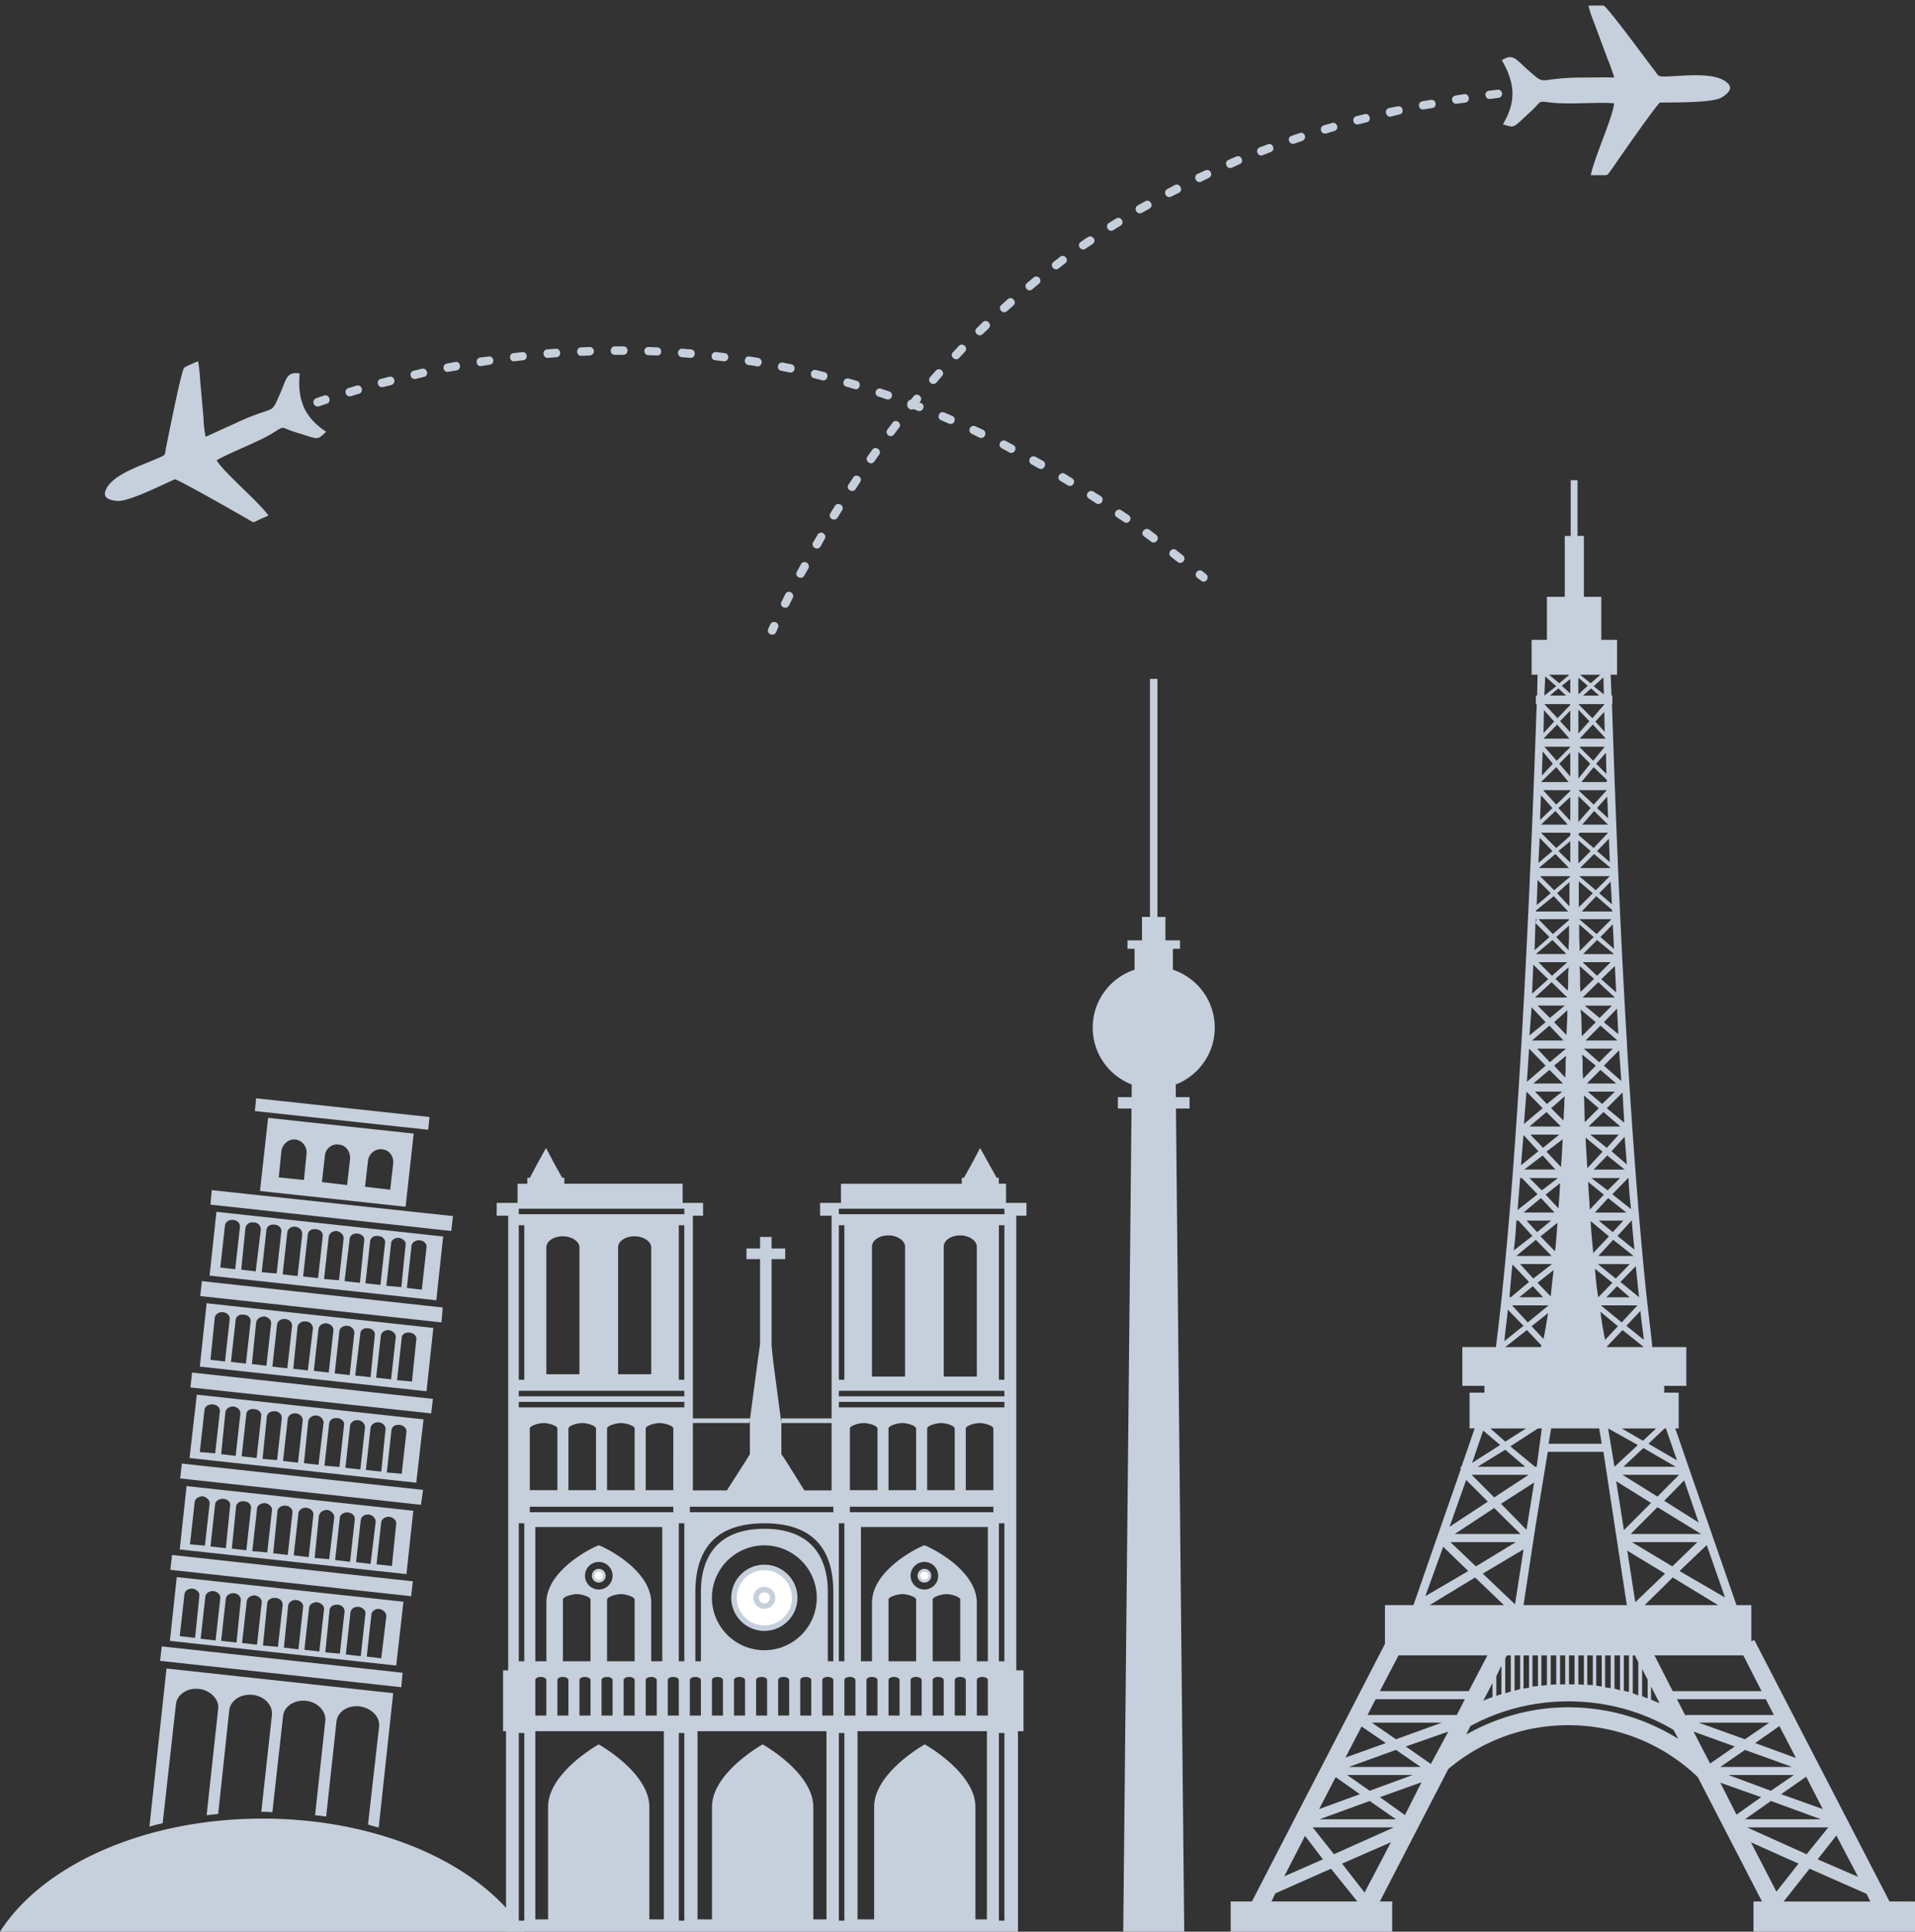 <svg xmlns="http://www.w3.org/2000/svg" width="347" height="350" viewBox="0 0 347 350"><rect x="0" y="0" width="347" height="350" fill="#333333" stroke="none"/><g fill="none" fill-rule="evenodd"><g transform="translate(90 208)"><path fill="#C6D0DC" d="M30.286 139.766h-2.622v-20.364c0-6.247-9.176-11.338-9.176-11.338s-9.175 5.09-9.175 11.338v20.364H7V105.67h23.286v34.095zm29.473 0h-2.39v-20.364c0-6.247-9.176-11.338-9.176-11.338s-9.176 5.09-9.176 11.338v20.364h-2.623V105.67H59.76v34.095zm29.07 0h-2.082v-20.364c0-6.247-9.175-11.338-9.175-11.338s-9.177 5.09-9.177 11.338v20.364h-3.007V105.67H88.83v34.095zM17 81.837V93h-5V81.837c0-.538 1.648-1 2.54-1 .812 0 2.46.462 2.46 1zm8 0V93h-5V81.837c0-.538 1.648-1 2.54-1 .812 0 2.46.462 2.46 1zM30 93h-2V82.402C28 76.155 18.816 72 18.5 72c-.316 0-9.493 4.155-9.493 10.402V93H7V68.671h23V93zm31 0h-1V80.402C60 74.155 57 69 48.5 69s-11.493 5.155-11.493 11.402V93H36V80.5C36 72.167 40.167 68 48.5 68S61 72.167 61 80.5V93zm-12.5-2a9.5 9.5 0 1 1 0-19 9.5 9.5 0 0 1 0 19zm-30-11a2.5 2.5 0 1 1 0-5 2.5 2.5 0 0 1 0 5zM76 81.837V93h-5V81.837c0-.538 1.648-1 2.54-1 .812 0 2.46.462 2.46 1zm8 0V93h-5V81.837c0-.538 1.648-1 2.54-1 .812 0 2.46.462 2.46 1zm-15-31V62h-5V50.837c0-.538 1.648-1 2.54-1 .812 0 2.46.462 2.46 1zm7 0V62h-5V50.837c0-.538 1.648-1 2.54-1 .812 0 2.46.462 2.46 1zm7 0V62h-5V50.837c0-.538 1.648-1 2.54-1 .812 0 2.46.462 2.46 1zm7 0V62h-5V50.837c0-.538 1.648-1 2.54-1 .812 0 2.46.462 2.46 1zm-79 0V62H6V50.837c0-.538 1.648-1 2.54-1 .812 0 2.46.462 2.46 1zm7 0V62h-5V50.837c0-.538 1.648-1 2.54-1 .812 0 2.46.462 2.46 1zm7 0V62h-5V50.837c0-.538 1.648-1 2.54-1 .812 0 2.46.462 2.46 1zm7 0V62h-5V50.837c0-.538 1.648-1 2.54-1 .812 0 2.46.462 2.46 1zM89 93h-2V82.402C87 76.155 77.816 72 77.5 72c-.316 0-9.493 4.155-9.493 10.402V93H66V68.671h23V93zM77.5 80a2.5 2.5 0 1 1 0-5 2.5 2.5 0 0 1 0 5zM8 95.838c.527 0 1 .258 1 .56v6.44H7v-6.44c0-.302.422-.56 1-.56zm4 0c.527 0 1 .258 1 .56v6.44h-2v-6.44c0-.302.422-.56 1-.56zm4 0c.527 0 1 .258 1 .56v6.44h-2v-6.44c0-.302.422-.56 1-.56zm4 0c.527 0 1 .258 1 .56v6.44h-2v-6.44c0-.302.422-.56 1-.56zm4 0c.527 0 1 .258 1 .56v6.44h-2v-6.44c0-.302.422-.56 1-.56zm4 0c.527 0 1 .258 1 .56v6.44h-2v-6.44c0-.302.422-.56 1-.56zm4 0c.527 0 1 .258 1 .56v6.44h-2v-6.44c0-.302.422-.56 1-.56zm4 0c.527 0 1 .258 1 .56v6.44h-2v-6.44c0-.302.422-.56 1-.56zm4 0c.527 0 1 .258 1 .56v6.44h-2v-6.44c0-.302.422-.56 1-.56zm4 0c.527 0 1 .258 1 .56v6.44h-2v-6.44c0-.302.422-.56 1-.56zm4 0c.527 0 1 .258 1 .56v6.44h-2v-6.44c0-.302.422-.56 1-.56zm4 0c.527 0 1 .258 1 .56v6.44h-2v-6.44c0-.302.422-.56 1-.56zm4 0c.527 0 1 .258 1 .56v6.44h-2v-6.44c0-.302.422-.56 1-.56zm4 0c.527 0 1 .258 1 .56v6.44h-2v-6.44c0-.302.422-.56 1-.56zm4 0c.527 0 1 .258 1 .56v6.44h-2v-6.44c0-.302.422-.56 1-.56zm4 0c.527 0 1 .258 1 .56v6.44h-2v-6.44c0-.302.422-.56 1-.56zm4 0c.527 0 1 .258 1 .56v6.44h-2v-6.44c0-.302.422-.56 1-.56zm4 0c.527 0 1 .258 1 .56v6.44h-2v-6.44c0-.302.422-.56 1-.56zm4 0c.527 0 1 .258 1 .56v6.44h-2v-6.44c0-.302.422-.56 1-.56zm4 0c.527 0 1 .258 1 .56v6.44h-2v-6.44c0-.302.422-.56 1-.56zm4 0c.527 0 1 .258 1 .56v6.44h-2v-6.44c0-.302.422-.56 1-.56zM25.003 16C26.58 16 28 16.924 28 18v23h-6V18c0-1.076 1.265-2 3.002-2zm-13 0C13.58 16 15 16.924 15 18v23H9V18c0-1.076 1.265-2 3.002-2zM4 46h30v1H4v-1zm58 0h30v1H62v-1zM4 44h30v1H4v-1zm58 0h30v1H62v-1zM6 65h26v1H6v-1zm58 0h26v1H64v-1zm-29 0h26v1H35v-1zM4 11h30v1H4v-1zm58 0h30v1H62v-1zm22.002 4.838c1.578 0 2.998.945 2.998 2.047v23.532h-6V17.885c0-1.102 1.265-2.047 3.002-2.047zm-13 0c1.578 0 2.998.945 2.998 2.047v23.532h-6V17.885c0-1.102 1.265-2.047 3.002-2.047zM51.586 49h9.1V62.036h-4.937l-3.47-5.556-.693-1V49zm-16.04 0H45.88v6.48l-.616 1-3.547 5.556h-6.17V49zM1.157 95.8v-1.156h.925V12.266H0V9.95h3.777V6.48h1.775V5.4h.461l1.39-2.622L8.945 0l1.464 2.779L11.875 5.4h.384v1.078h21.437V9.95h3.702v2.315h-1.851V49.83h10.256l1.465-11.033.462-3.315V20.133h-2.466v-1.93h2.466V16.12h2.082v2.084h2.467v1.93h-2.467v15.734l.308 2.93 1.466 11.033h9.1V12.266h-2.083V9.95h3.778V6.48h21.898V5.4h.386l1.466-2.622L87.597 0l1.541 2.779L90.603 5.4h.385v1.078h1.311V9.95H96v2.315h-1.85V94.644h1.311v11.027h-1.004V142H1.697v-36.329h-.54V95.8zM4 14v28h1V14H4zm29 0v28h1V14h-1zm29 0v28h1V14h-1zm29 0v28h1V14h-1zM62 68v25h1V68h-1zm29 0v25h1V68h-1zM4 68v25h1V68H4zm29 0v25h1V68h-1zm29 38v34h1v-34h-1zm29 0v34h1v-34h-1zm-58 0v34h1v-34h-1zm-29 0v34h1v-34H4z"/><circle cx="48.5" cy="81.5" r="5.5" fill="#FFF" stroke="#C6D0DC"/><circle cx="48.5" cy="81.5" r="1.5" fill="#FFF" stroke="#C6D0DC"/><circle cx="18.5" cy="77.5" r="1" fill="#FFF" stroke="#C6D0DC" stroke-width=".5"/><circle cx="77.5" cy="77.5" r="1" fill="#FFF" stroke="#C6D0DC" stroke-width=".5"/></g><path fill="#C6D0DC" d="M304.1 315.054l-.845-1.621c-5.623-3.319-12.095-5.167-19.101-5.167-6.394 0-12.477 1.618-17.715 4.472l-.77 1.545c5.466-3.087 11.783-4.94 18.485-4.94 7.39 0 14.094 2.084 19.946 5.71zm-33.658-7.563v-2.545l-1.691 3.241c.537-.31 1.077-.464 1.691-.696zm19.795-45.903h-9.627l.462-2.778h8.703l.462 2.778zm-9.78 1.468h10.088l4.238 27.774h-18.718l2.157-14.198 2.235-13.576zm-14.326 43.357h-16.098l3.388-6.48h16.098l-3.388 6.48zm-2.158 4.319H247.8l1.463-2.855h16.173l-1.463 2.855zm-17.251 2.083l4.389 3.009-7.316 2.624 2.927-5.633zm6.237 2.316l-4.388-3.009h12.707l-8.32 3.009zm6.314 4.476l-4.54-3.166 7.7-2.698-3.16 5.864zm59.923-13.194H303.1l-3.313-6.48h16.098l3.31 6.48zm-61.768 13.732h-13.019l8.55-3.085 4.469 3.085zm-9.244 6.172l4.775 3.317h-13.864l9.089-3.317zm-6.161-4.322l4.391 3.087-7.394 2.701 3.003-5.788zm6.16 2.47l-4.08-2.854h11.861l-7.78 2.853zm5.238 6.637l1.157-2.239-4.545-3.239 7.549-2.7-3.004 5.94-1.157 2.238zm-12.244 7.481l4.776 5.941h-15.56l.692-1.463 10.092-4.478zm-4.7-5.939l3.236 4.244-7.01 3.086 3.774-7.33zm5.237 3.317l-3.85-4.86h14.711l-10.86 4.86zm5.547 6.944l-4.082-5.246 8.857-3.858-4.775 9.104zm58.071-32.173h16.098l-1.466-2.855h-16.095l1.463 2.855zm17.097 2.006l-4.386 3.086 7.39 2.7-3.004-5.786zm-6.236 2.393l4.39-3.009h-12.786l8.396 3.009zm-6.316 4.398l4.466-3.088-7.47-2.698 3.004 5.786zm1.85.616h13.013l-8.547-3.085-4.466 3.085zm9.164 6.172l-4.698 3.317h13.786l-9.088-3.317zm6.392-4.398l-4.545 3.163 7.549 2.701-3.004-5.864zm-6.392 2.545l4.158-2.853h-11.86l7.702 2.853zm-6.238 4.321l4.465-3.16-7.391-2.624 2.926 5.784zm13.245 9.798l-4.696 5.941h15.712l-.693-1.388-10.323-4.553zm4.854-6.016l-3.387 4.32 7.313 3.162-3.926-7.482zm-5.393 3.394l3.927-4.86h-14.71l10.783 4.86zm-5.468 6.788l4.005-5.09-8.627-3.858 4.622 8.948zm-49.829-35.796v-5.17l-.927 1.93v3.548l.927-.308zm1.693-.463v-6.557h-.694l-.307.54v6.325l1.001-.308zm1.695-.462v-6.095h-1.001v6.403l1-.308zm1.618-.232v-5.863h-1.003v6.017l1.003-.154zm1.617-.308v-5.555h-1.002v5.632l1.002-.077zm1.618-.155v-5.4h-1.002v5.477l1.002-.077zm1.693-.153v-5.247h-1.001v5.324l1-.077zm1.618 0v-5.247h-.926v5.247h.926zm1.694 0v-5.247h-1.002v5.247h1.002zm1.694.077v-5.324h-.999v5.247l1 .077zm1.62.076v-5.4h-1.003v5.324l1.002.076zm1.615.232v-5.632h-1.001v5.477l1 .155zm1.619.308v-5.94h-1.005v5.787l1.005.153zm1.693.385v-6.325h-1.001v6.017l1 .308zm1.618.308v-6.633h-.926v6.403l.926.23zm1.693.617v-6.017l-.616-1.233h-.385v6.865l1 .385zm1.695.54v-3.393l-1-1.929v4.938l1 .384zm.615-2.158v2.391c.539.231 1.081.463 1.543.618l-1.543-3.01zm-30.497-20.445l7.392-4.399-1.538 9.954-5.854-5.555zm6.007-5.71l-7.241 4.397-4.62-4.396h11.861zm-15.636 11.42h13.478l-5.237-5.016-8.24 5.016zm42.668-5.71l-6.853-4.168 1.462 9.336 5.391-5.168zm-6.007-5.71l7.319 4.397 4.542-4.396h-11.861zm7.395 6.404l-5.084 5.016h13.323l-8.239-5.016zm-3.93-13.503l-6.314-3.934 1.308 8.255.077.619 4.929-4.94zm-5.16-5.091l6.318 3.936 3.927-3.936H294.01zm6.318 5.862l-4.852 4.862h12.782l-7.93-4.862zm-28.344-.616l6.007-3.856-1.388 8.562-4.619-4.706zm5.005-5.246l-6.24 4.09-4.08-4.09h10.32zm-13.401 10.724h11.939l-4.777-4.707-7.162 4.707zm33.193-16.126l-5.39-3.008 1.157 6.944 4.233-3.936zm-2.926-3.008l3.854 2.237 2.386-2.237h-6.24zm3.93 3.55l-3.62 3.394h9.474l-5.853-3.394zm-24.108-.307l5.008-3.243h.693l-.925 6.944h-.306l-4.47-3.701zm2.848-3.243l-3.77 2.393-2.698-2.393h6.468zm-8.779 6.944h8.628l-3.62-3.085-5.008 3.085zm25.416-25.459l-3.156-2.622c.23 1.929.539 3.623.845 5.091l2.311-2.469zm4.701 3.78l-3.853-3.087-2.85 3.01.077.077h6.626zm-3.158-3.858l3.158 2.547c-.154-1.698-.463-3.471-.618-5.247l-2.54 2.7zm-4.622-3.7l3.772 3.085 2.85-3.085h-6.622zm2.08-4.091l-3.157-2.545c.153 1.774.308 3.55.614 5.167l2.543-2.622zm3.157 2.622l-2.31-2.003-1.926 2.003h4.236zm-1.694-2.777l3.387 2.777c-.232-1.85-.384-3.779-.615-5.632l-2.772 2.855zm-4.082-3.24l3.235 2.624 2.541-2.623h-5.776zm2-5.016l-3.31-2.776c.076 2.006.307 3.937.464 5.785l2.846-3.009zm4.47 3.552l-3.697-2.932-2.697 2.932h6.394zm-2.928-3.628l3.08 2.47c-.152-1.774-.384-3.473-.461-5.248h-.076l-2.543 2.778zm-3.388-2.778l2.542 2.084 1.924-2.084h-4.466zm.924-4.704l-2.85-2.316c.076 1.699.23 3.394.308 5.018l2.542-2.702zm4.083 3.24l-3.314-2.624-2.385 2.623h5.699zm-2.542-3.317l3.387 2.701a69.718 69.718 0 0 1-.46-5.633h-.078l-2.849 2.932zm-3.776-2.932l2.927 2.235 2.235-2.235h-5.162zm2.003-4.784l-3.08-2.546c.076 1.928.231 3.78.309 5.555l2.771-3.01zm4.004 3.24l-3.157-2.546-2.462 2.546h5.62zm-2.385-3.318l2.774 2.392-.389-5.014-2.385 2.622zm-3.852-3.007l3.003 2.39 2.158-2.39h-5.161zm1.54-4.784l-2.695-2.315.078 1.005v.615l.077 3.24 2.54-2.545zm3.929 3.317l-3.081-2.623-2.697 2.623h5.778zm-2.466-3.317l3.16 2.623-.31-5.48-2.85 2.857zm-3.465-3.01l2.618 2.238 2.31-2.238h-4.928zm1.464-4.707l-2.465-2.004v.54l.077.384v2.007l.078 1.465 2.31-2.392zm3.697 3.242l-2.85-2.469-2.465 2.47h5.315zm-2.234-3.242l3.157 2.78-.385-5.554-2.772 2.774zm-3.62-3.081l2.773 2.465 2.465-2.465h-5.238zm2.157-4.785l-2.771-2.315.153 1.157.076 3.703 2.542-2.545zm3.927 3.316l-3.08-2.7-2.696 2.7h5.776zm-2.464-3.316l2.618 2.16-.23-4.63-2.388 2.47zm-3.465-3.01l2.696 2.237 2.233-2.237h-4.93zm1.695-4.861l-2.62-2.314.078 1.543v2.006l.078 1.157 2.464-2.392zm3.771 3.395l-3.003-2.777-2.849 2.777h5.852zm-2.464-3.318l2.697 2.392-.233-4.783-2.464 2.391zm-3.388-3.086l2.62 2.47 2.465-2.47h-5.085zm2.004-4.551l-2.62-2.314v2.699l.077 1.235v.925l2.543-2.545zm3.696 3.086l-3.08-2.546-2.542 2.546h5.622zm-2.465-3.086l2.465 2.16-.231-4.474-2.234 2.314zm-3.851-3.24l3.159 2.7 2.695-2.7h-5.854zm2.466-4.706l-2.542-2.161V164.379l2.542-2.544zm3.465 3.008l-2.85-2.47-2.62 2.78h5.547l-.077-.31zm-2.311-3.008l2.31 2.005-.23-4.089-2.08 2.084zm-3.62-3.086l3.004 2.545 2.542-2.545h-5.546zm2.078-4.553l-2.23-1.928V156.434l2.23-2.238zm3.546 3.008l-2.927-2.467-2.542 2.545h5.47v-.078zm-2.388-3.008l2.31 2.006-.157-4.243-2.153 2.237zm-1.158-7.791l-2.23-2.161v4.706l2.23-2.545zm3.158 3.009l-2.539-2.47-2.158 2.47h4.697zm-2-3.01l2 1.851-.154-3.934-1.846 2.084zm-3.388-3.24l2.772 2.623 2.385-2.622h-5.157zm2.154-4.783l-2.154-2.16v4.86l2.154-2.7zm3.003 2.93L288.775 139l-2.234 2.7h4.62v-.387zm-1.924-2.93l1.848 1.852-.078-3.858-1.77 2.006zm-3.081-3.087l2.543 2.547 2.078-2.547h-4.621zm1.847-4.628l-1.999-2.084v4.322l2-2.238zm2.85 3.008l-2.23-2.392-2.39 2.547h4.62v-.155zm-1.77-2.932l1.694 1.852-.077-3.625-1.617 1.773zm-3.079-3.162l2.538 2.546 2.158-2.468v-.078h-4.696zm1.692-3.317l-1.692-1.467V125.806l1.692-1.543zm2.08 1.774l-1.465-1.31-1.46 1.31h2.925zm-1-1.697l1.847 1.466-.077-3.087-1.77 1.621zm-2.465-2.084l1.923 1.543 1.773-1.543h-3.696zm-8.78 118.04l3.003-2.394c-.308 1.7-.54 3.32-.849 4.708l-2.154-2.315zm-4.776 3.779l3.927-3.087 2.62 2.778v.078l-.079.23h-6.468zm3.311-3.858l-3.465 2.78c.154-1.853.46-3.782.616-5.71l2.85 2.93zm4.545-3.7l-3.775 3.085-2.85-3.085h6.625zm-2.003-4.091l2.927-2.317c-.232 1.625-.384 3.322-.539 4.785l-2.388-2.468zm-3.313 2.622l2.466-2.003 1.847 2.003h-4.313zm1.774-2.777l-3.313 2.777h-.233c.155-1.927.31-3.933.54-5.939l3.006 3.162zm4.158-3.24l-3.388 2.624-2.388-2.623h5.776zm-2.08-5.016l3.08-2.465c-.154 1.695-.23 3.548-.461 5.166l-2.62-2.7zm-4.39 3.552l3.542-2.932 2.852 2.932h-6.394zm2.927-3.628l-3.387 2.622c.23-1.696.384-3.547.46-5.4h.386l2.541 2.778zm3.39-2.778l-2.543 2.084-1.927-2.084h4.47zm-1.002-4.704l2.617-2.084c-.077 1.544-.155 3.085-.307 4.553l-2.31-2.47zm-4.006 3.24l3.157-2.624 2.466 2.623h-5.623zm2.542-3.317l-3.62 2.854c.155-1.853.307-3.859.463-5.786h.308l2.849 2.932zm3.697-2.932l-2.926 2.235-2.236-2.235h5.162zm-2.079-4.784l2.926-2.238c-.076 1.62-.153 3.393-.308 5.015l-2.618-2.777zm-4.006 3.24l3.31-2.546 2.312 2.546h-5.622zm2.542-3.318l-3.158 2.547.462-5.48 2.696 2.933zm3.772-3.007l-2.926 2.39-2.307-2.39h5.233zm-1.46-4.784l2.464-2.16-.077.85v.615l-.153 2.932-2.235-2.237zm-3.93 3.317l3.082-2.623 2.618 2.623h-5.7zm2.386-3.317l-3.388 2.854.462-5.864 2.926 3.01zm3.546-3.01l-2.772 2.238-2.156-2.238h4.928zm-1.464-4.707l2.157-1.774v.31l-.078.384v2.007l-.076 1.233-2.003-2.16zm-3.773 3.242l2.926-2.469 2.465 2.47h-5.391zm2.233-3.242l-3.39 2.935.387-6.016 3.003 3.081zm3.697-3.081l-2.927 2.465-2.31-2.465h5.237zm-2.157-4.785L284 183.05v1.004l-.155 3.471-2.233-2.313zm-4.003 3.316l3.156-2.7 2.543 2.7h-5.7zm2.463-3.316l-2.929 2.392.388-5.093 2.54 2.701zm3.466-3.01l-2.696 2.237-2.234-2.237h4.93zm-1.696-4.861l2.389-2.083-.076 1.312v2.006l-.078.926-2.235-2.161zm-3.694 3.395l3.003-2.777 2.849 2.777h-5.852zm2.386-3.318l-2.925 2.623.23-5.245 2.695 2.622zm3.466-3.086l-2.773 2.47-2.465-2.47H284zm-5.546-7.791l-.23.694.075-.694h.155zm3.543 3.24l2.31-2.083v2.468l-.076 1.235v.771l-2.234-2.391zm-3.698 3.086l3.004-2.546 2.542 2.546h-5.546zm2.466-3.086l-2.695 2.391.153-4.937 2.542 2.546zm3.542-3.085l-2.927 2.545-2.618-2.7h5.545v.155zm-2.157-4.861l2.233-2.006v4.396l-2.233-2.39zm-3.851 3.162l3.236-2.623 2.62 2.778h-5.856v-.155zm2.697-3.162l-2.542 2.16.154-4.553 2.388 2.393zm3.543-3.01l-2.927 2.469-2.542-2.545h5.469v.077zm-5.546-7.946v.077-.077zm7.011.309l.23-.31h5.158l-2.616 2.78-2.772-2.394v-.076zm-3.622 3.008l2.157-1.774V156.28l-2.157-2.085zm-3.543 3.086l3.003-2.545 2.465 2.545h-5.468zm2.464-3.086l-2.54 2.161.23-4.551 2.31 2.39zm3.236-2.777l-2.542 2.238-2.774-2.778h5.16l.156.077v.463zm-2.157-5.014l2.157-2.006v4.319l-2.157-2.313zm-3.159 3.009l2.619-2.47 2.235 2.47h-4.854zm2.08-3.01l-2.233 2.16v-.463l.153-4.012 2.08 2.316zm3.236-3.085l-2.542 2.468-2.39-2.622h4.932v.154zm-2.005-4.938l2.005-2.006v4.32l-2.005-2.314zm-3.232 3.241l2.695-2.623 2.234 2.7h-4.93v-.077zm2.078-3.241l-2.001 2.16.15-4.397 1.85 2.237zm3.159-3.01l-2.466 2.47-2.233-2.547h4.699v.078zm-1.85-4.705l1.85-1.928v3.933l-1.85-2.005zm-3.004 3.163l2.465-2.547 2.233 2.547h-4.698zm1.927-3.087l-1.927 2.085.077-4.167 1.85 2.082zm2.927-3.009l-2.312 2.393-2.387-2.546h4.699v.153zm-1.54-3.47l1.54-1.235v2.622l-1.54-1.387zm-2.157 1.774l1.54-1.31 1.387 1.31h-2.927zm1.155-1.697l-2.157 1.697.153-3.472 2.004 1.775zm2.386-2.084l-1.849 1.543-1.846-1.543h3.695zm24.878 157.696l-4.929 4.704 8.242 4.784-3.313-9.488zm-4.083-11.728l-3.618 3.702 6.238 3.934-2.62-7.636zm-3.31-9.414h-.232l-2.926 2.778 5.16 3.009-2.002-5.787zm-35.12 6.252l5.083-3.244-3.08-2.619-2.003 5.863zm-4.081 11.57l6.93-4.55-3.927-3.935-3.003 8.485zm-4.392 12.575l7.78-4.551-4.545-4.398-3.235 8.95zm59.459 55.317h1.54l-11.63-22.529c-6.084-5.863-14.403-9.41-23.489-9.41-8.319 0-15.87 3.009-21.722 7.945l-12.4 23.994h2.234V350H223v-5.476h3.85l24.105-46.673v-7.021h5.162l8.548-24.536v-.54h.155l2.389-6.944h-.925v-6.48h2.697v-1.234h-4.007v-7.021h6.085c4.544-35.642 6.7-96.9 7.394-116.495h-.155v-1.543h.232l.077-3.781h-1.077v-6.325h2.773v-7.793h3.234V97.106h1.078V87h1.234v10.106h1.153v11.032h3.157v7.793h2.851v6.325h-1.154l.153 3.78h.154v1.544h-.077c.385 11.033 1.154 35.41 2.697 61.025l.076.232-.076.075c.922 15.508 2.077 31.325 3.465 44.903.383 3.702.845 7.02 1.153 10.26h6.163v7.021h-4.005v1.233h2.62v6.48h-.617l2.39 6.945 8.7 25.076h2.694v6.557l.541-.232 24.491 47.37H347V350h-29.267v-5.476zM71.25 306.781l-2.63 24.346c-.62-.156-1.238-.309-1.936-.54l2.013-17.798c.154-1.769-1.393-3.312-3.56-3.618-2.164-.233-4.02.998-4.177 2.849l-1.856 17.104c-.696-.077-1.315-.155-2.011-.232l1.856-17.102c.155-1.773-1.392-3.39-3.48-3.621-2.09-.234-4.024 1.002-4.178 2.774l-1.936 17.412c-.618-.078-1.236-.078-1.778-.078h-.232l1.934-17.568c.154-1.77-1.393-3.389-3.48-3.62-2.168-.231-4.025 1.002-4.257 2.773l-2.01 18.8c-.696.077-1.393.152-2.09.23l2.09-19.26c.232-1.697-1.393-3.39-3.481-3.621-2.09-.23-4.025 1.002-4.179 2.85l-2.397 21.495c-.774.152-1.625.384-2.399.615l3.095-28.656 41.08 4.466zm1.857-16.566l-1.315 11.558-41.002-4.467 1.236-11.556 41.08 4.465zm1.78-16.484l-1.239 11.48-41.078-4.47 1.237-11.48 41.08 4.47zm1.856-16.565l-1.316 11.48-41.08-4.47 1.315-11.478 41.08 4.468zm1.78-16.565l-1.238 11.48-41.08-4.468 1.237-11.478 41.08 4.466zM47.267 222.73l-.929 7.626-2.628-.308.772-7.628c.155-.614.775-1.078 1.547-.926.698 0 1.238.619 1.238 1.236zm3.714.384l-.85 7.627-2.71-.23.853-7.629c.076-.692.696-1.076 1.47-1 .772.078 1.315.616 1.237 1.232zm3.79.463l-.85 7.627-2.708-.308.85-7.629c.078-.615.697-1.077 1.47-1 .697.079 1.239.615 1.239 1.31zm3.714.384l-.85 7.627-2.709-.307.851-7.63c.079-.614.696-1.077 1.47-.921.774 0 1.315.614 1.238 1.23zm3.79.385l-.85 7.627-2.708-.23.852-7.628c.078-.693.696-1.078 1.47-1.078.695.155 1.236.692 1.236 1.309zm3.714.464l-.774 7.625-2.784-.308.927-7.629c0-.614.697-1.076 1.393-.998.775.077 1.394.615 1.238 1.31zm3.791.385l-.851 7.625-2.708-.307.85-7.626c.08-.619.697-1.08 1.472-.926.773 0 1.315.619 1.237 1.234zm3.714.384l-.774 7.63-2.707-.235.85-7.624c0-.694.697-1.082 1.392-1.082.774.155 1.393.696 1.239 1.31zm3.791.462l-.853 7.63-2.706-.31.85-7.704c.078-.54.773-1.001 1.548-.924.695.077 1.238.617 1.161 1.308zm-35.665 13.021l-.851 7.625-2.63-.308.772-7.627c.078-.616.776-1.078 1.471-1 .774.077 1.315.617 1.238 1.31zm3.792.385l-.852 7.624-2.708-.305.852-7.626c.077-.62.695-1.081 1.469-.927.773 0 1.315.615 1.239 1.234zm3.713.384l-.851 7.628-2.63-.31.772-7.546c.157-.693.775-1.082 1.548-1.082.697.154 1.237.695 1.16 1.31zm3.79.463l-.852 7.63-2.708-.31.853-7.628c.077-.616.696-1.076 1.469-1 .774.076 1.315.617 1.237 1.308zm3.792.384l-.93 7.63-2.63-.308.774-7.63c.155-.614.773-1.076 1.547-.923.696 0 1.239.617 1.239 1.231zm3.712.385l-.85 7.63-2.708-.308.85-7.551c.078-.692.697-1.078 1.47-1.078.774.153 1.315.692 1.238 1.307zm3.792.462l-.853 7.63-2.707-.308.851-7.707c.078-.539.696-.998 1.47-.923.696.077 1.239.617 1.239 1.308zm3.712.312l-.773 7.702-2.785-.307.929-7.629c0-.615.695-1.077 1.39-.925.776 0 1.316.618 1.239 1.159zm3.791.462l-.851 7.625-2.708-.308.852-7.55c.076-.693.696-1.078 1.47-1.078.696.152 1.315.692 1.237 1.31zm3.713.46l-.773 7.55-2.708-.23.851-7.703c0-.62.697-1.003 1.393-.928.773.077 1.392.619 1.237 1.312zm-35.586 13.018l-.852 7.552-2.784-.23.85-7.629c.078-.692.773-1.076 1.548-.999.775.075 1.316.615 1.238 1.306zm3.713.388l-.85 7.626-2.631-.307.774-7.628c.077-.615.773-1.078 1.47-1 .773.075 1.314.692 1.237 1.309zm3.791.386l-.85 7.625-2.708-.307.85-7.624c0-.62.696-1.082 1.47-.928.774.076 1.315.615 1.238 1.234zm3.714.462l-.851 7.548-2.631-.23.773-7.625c.078-.697.775-1.08 1.548-1.003.696.074 1.238.616 1.16 1.31zm3.79.386l-.85 7.626-2.708-.31.85-7.625c.077-.616.697-1.08 1.47-1.003.774.078 1.315.694 1.237 1.312zm3.79.383l-.928 7.628-2.63-.307.775-7.628c.154-.616.773-1.078 1.546-1.001.695.077 1.238.692 1.238 1.308zm3.714.385l-.85 7.629-2.709-.232.853-7.626c.077-.695.695-1.079 1.47-1.002.772.077 1.314.615 1.236 1.231zm3.792.463l-.851 7.627-2.708-.308.85-7.627c.078-.617.697-1.079 1.47-1.002.696.079 1.239.618 1.239 1.31zm3.713.384l-.775 7.628-2.784-.308.851-7.628c.078-.616.773-1.078 1.47-1 .773.076 1.314.691 1.238 1.308zm3.79.387l-.851 7.627-2.707-.232.85-7.702c.077-.62.696-1.004 1.47-.927.697.077 1.316.618 1.238 1.234zm-35.663 13.018l-.852 7.63-2.708-.233.851-7.626c.078-.695.775-1.078 1.471-1.078.695.153 1.315.693 1.238 1.307zm3.712.463l-.773 7.629-2.785-.31.85-7.703c.079-.54.775-1.003 1.548-.925.697.078 1.315.617 1.16 1.31zm3.79.384l-.85 7.629-2.631-.309.775-7.627c.077-.617.773-1.079 1.47-.924.772 0 1.314.616 1.237 1.231zm3.792.39l-.85 7.624-2.71-.232.854-7.626c0-.695.694-1.08 1.469-1.08.773.156 1.313.695 1.237 1.313zm3.713.46l-.851 7.626-2.63-.31.774-7.701c.077-.541.774-1.004 1.47-.926.774.077 1.315.617 1.237 1.311zm3.792.384l-.853 7.628-2.706-.31.85-7.625c.078-.615.697-1.079 1.471-1.003.773.076 1.315.695 1.238 1.31zm3.79.387l-.927 7.626-2.63-.23.772-7.628c.154-.693.773-1.077 1.547-1.077.697.153 1.238.692 1.238 1.31zm3.713.46l-.85 7.629-2.709-.307.852-7.707c.077-.538.695-1 1.47-.921.772.075 1.315.614 1.237 1.306zm3.79.387l-.927 7.626-2.63-.308.85-7.628c.078-.615.696-1.077 1.471-1 .695.076 1.237.693 1.237 1.31zm3.715.385l-.775 7.626-2.784-.307.85-7.63c.078-.613.697-.999 1.47-.999.775.153 1.315.693 1.239 1.31zm-35.665 13.02l-.773 7.626-2.784-.309.85-7.548c.077-.693.696-1.078 1.469-1.078.773.156 1.316.692 1.238 1.31zm3.792.462l-.851 7.627-2.709-.307.851-7.63c.078-.614.775-1.076 1.47-.998.698.077 1.316.615 1.239 1.308zm3.712.385l-.773 7.626-2.785-.306.85-7.63c.079-.615.774-1.076 1.549-1 .695.078 1.238.693 1.16 1.31zm3.79.385l-.848 7.627-2.709-.308.85-7.55c.077-.693.774-1.079 1.47-1.079.775.156 1.315.693 1.238 1.31zm3.792.464l-.85 7.547-2.71-.23.775-7.704c.079-.617.773-1.001 1.548-.924.772.077 1.315.615 1.237 1.31zm3.713.307l-.85 7.702-2.63-.307.772-7.625c.077-.618.774-1.081 1.47-1.004.774.078 1.316.692 1.238 1.234zm3.791.463l-.852 7.624-2.707-.307.852-7.625c.077-.619.697-1.003 1.47-1.003.773.154 1.314.695 1.237 1.31zm3.714.461l-.851 7.552-2.63-.233.774-7.704c.077-.616.772-1.003 1.546-.924.696.078 1.238.618 1.161 1.309zm3.79.307l-.85 7.707-2.707-.31.85-7.626c.077-.617.697-1.08 1.47-1.002.773.077 1.315.695 1.237 1.231zm3.792.463l-.93 7.629-2.63-.31.851-7.626c.078-.618.696-1.078 1.47-1.002.696.154 1.239.694 1.239 1.31zm-26.538-70.49l-.848 7.624-2.708-.308.85-7.627c.078-.617.696-1.079 1.47-1.003.774.078 1.315.619 1.236 1.314zm19.961-12.33l-.541 4.7-4.564-.539.54-4.701c.078-1.308 1.239-2.312 2.554-2.077 1.239.077 2.089 1.231 2.011 2.617zm7.814.85l-.541 4.697-4.564-.54.54-4.697c.156-1.311 1.315-2.235 2.553-2.081 1.239.077 2.167 1.23 2.012 2.62zm-15.704-1.774l-.466 4.7-4.564-.462.465-4.7c.155-1.309 1.314-2.312 2.552-2.159 1.239.156 2.168 1.312 2.013 2.621zm17.948 9.553l1.469-13.25-26.38-2.851-1.47 13.25 26.38 2.85zm-42.318 63.097l43.633 4.778-.31 2.697-43.631-4.78.308-2.695zm1.78-16.562l43.709 4.775-.387 2.696-43.632-4.775.31-2.696zm1.855-16.488l43.634 4.776-.31 2.62-43.632-4.698.308-2.698zm1.781-16.565l43.632 4.778-.232 2.698-43.71-4.778.31-2.698zm1.779-16.487l43.71 4.7-.31 2.697-43.632-4.777.232-2.62zm7.813-14.33l31.41 3.39.232-2.31-31.41-3.39-.232 2.31zm-16.863 96.997l43.63 4.778-.23 2.618-43.712-4.776.312-2.62zm18.256 31.202c21.43 0 39.92 8.474 47.422 20.491H0c7.66-12.017 26.071-20.491 47.578-20.491zm32.725-105.47l-1.24 11.555-41.077-4.467 1.236-11.557 41.081 4.469zM65.007 71.353c.984-.245.615-1.781-.431-1.474l-1.416.43c-.923.246-.614 1.72.432 1.474l1.415-.43zm5.907-1.597c.986-.308.553-1.78-.43-1.475l-1.477.37c-.985.246-.553 1.72.431 1.474l1.476-.369zm5.908-1.475c.923-.122.678-1.658-.369-1.473l-1.477.368c-1.047.247-.554 1.72.37 1.475l1.476-.37zm5.907-1.167c.985-.184.74-1.719-.245-1.534l-1.538.306c-.924.185-.679 1.66.307 1.475l1.476-.247zm6.03-1.043c1.047-.185.678-1.658-.245-1.474l-1.538.183c-.985.247-.677 1.721.245 1.537l1.539-.246zm6.032-.799c.922-.06.862-1.597-.185-1.474-.492.062-1.046.122-1.538.185-.924.061-.862 1.597.185 1.474.492-.062.984-.123 1.538-.185zm6.03-.553c.985-.061.862-1.596-.122-1.534l-1.54.122c-.984.061-.86 1.597.125 1.536l1.537-.124zm6.03-.306c1.109-.124.924-1.597-.06-1.536l-1.477.062c-1.047.061-.923 1.596.062 1.535l1.476-.061zm6.093-.124c.984 0 1.046-1.534 0-1.534h-1.538c-.924 0-1.046 1.534 0 1.534h1.538zm6.093.124c1.046.06.984-1.474.061-1.474l-1.54-.062c-1.044-.06-1.044 1.475-.06 1.475l1.539.06zm6.03.43c.985.06 1.17-1.413.123-1.536l-1.538-.122c-.923-.124-1.169 1.412-.061 1.534l1.476.124zm6.03.614c1.047.123 1.17-1.413.185-1.474l-1.476-.185c-1.047-.123-1.17 1.414-.185 1.474l1.476.185zm6.032.921c.922.185 1.292-1.29.246-1.535-.493-.063-1.047-.185-1.54-.246-.921-.184-1.29 1.289-.245 1.535.493.061 1.046.124 1.54.246zm5.969 1.106c.985.184 1.23-1.29.308-1.475l-1.539-.307c-.985-.184-1.293 1.29-.308 1.474l1.539.308zm5.907 1.413c.862.245 1.415-1.167.37-1.474l-1.477-.37c-1.108-.245-1.293 1.29-.37 1.474l1.477.37zm5.846 1.595c.924.308 1.354-1.166.43-1.473l-1.475-.43c-.986-.246-1.416 1.229-.431 1.475l1.476.428zm5.784 1.844c1.047.306 1.354-1.167.492-1.412l-1.476-.493c-1.046-.306-1.354 1.168-.492 1.413l1.476.492zm11.323 4.422c.985.368 1.477-1.044.555-1.414l-1.416-.613c-.924-.368-1.476 1.045-.554 1.412l1.415.615zm5.478 2.518c.922.43 1.6-.92.675-1.412l-1.353-.615c-.861-.43-1.599.86-.677 1.351l1.355.676zm5.476 2.703c.922.43 1.539-.923.677-1.352l-1.353-.737c-.924-.43-1.601.921-.677 1.352l1.353.737zm5.292 2.886c.986.491 1.6-.86.801-1.351l-1.355-.737c-.922-.492-1.599.86-.738 1.351l1.292.737zm5.293 3.07c.799.493 1.661-.735.737-1.288l-1.291-.8c-.8-.49-1.66.738-.8 1.291l1.354.798zm5.107 3.256c.861.553 1.662-.736.861-1.29l-1.291-.798c-.862-.553-1.724.676-.862 1.23l1.292.858zm5.046 3.378c.861.615 1.662-.736.861-1.227l-1.291-.862c-.862-.612-1.662.738-.862 1.23l1.292.859zm4.924 3.562c.738.615 1.722-.551.921-1.228l-1.23-.921c-.8-.553-1.784.615-.923 1.23l1.232.92zm4.8 3.687c.8.613 1.722-.554.984-1.168l-1.23-.982c-.801-.615-1.724.613-.924 1.228l1.17.922zm4.246 3.376c.8.677 1.66-.552.921-1.165l-.614-.492c-.862-.677-1.724.553-.984 1.167l.677.49zM57.315 72.152c-.924.307-.554 1.719.492 1.474l1.416-.491c.86-.247.553-1.72-.493-1.476l-1.415.493zm-3.446 6.264c-3.508-1.044-1.847-1.474-4.984.37-2.832 1.595-7.448 3.315-9.6 4.606.8 1.78 7.691 7.615 9.353 10.01-.616.307-1.107.492-1.784.8-1.047.552-.8.552-2.031-.185-2.708-1.537-11.385-6.511-13.108-7.187-2.276.983-8.307 4.054-10.4 3.932-.984-.061-2.585-.369-2.276-1.598.8-3.009 6.215-4.668 9.722-6.203 1.415-.613 1.046-.491 1.353-2.027.371-1.719 2.71-13.696 3.263-14.31.184-.184 2.153-1.044 2.522-1.167.186 1.106.31 2.273.37 3.44l.615 6.879c0 1.044.184 2.395.37 3.377 1.6-.737 3.2-1.474 4.861-2.21 8.246-3.933 6.708-1.29 8.676-5.713 1.108-2.457 1.046-3.93 3.508-3.562-.43 4.913.923 7.985 4.8 10.564-1.723 1.597-1.23 1.412-5.23.184zm210.148-59.638c-.983.183-1.293-1.29-.245-1.475l1.479-.245c.984-.184 1.29 1.351.244 1.535l-1.478.185zm-6.031 1.044c-.984.184-1.23-1.29-.245-1.474l1.477-.246c1.046-.185 1.292 1.29.308 1.474l-1.54.246zm-5.906 1.29c-.925.244-1.416-1.229-.37-1.536l1.538-.306c1.048-.186 1.232 1.35.307 1.473l-1.475.368zm-5.908 1.412c-.984.246-1.354-1.228-.37-1.473l1.478-.37c.923-.245 1.353 1.23.369 1.475l-1.477.368zm-5.846 1.66c-1.047.244-1.355-1.23-.43-1.475l1.475-.431c.986-.245 1.355 1.229.371 1.475l-1.416.43zm-5.785 1.842c-.923.307-1.476-1.107-.491-1.414.491-.184.984-.368 1.476-.49.862-.369 1.415 1.043.432 1.412-.493.184-.924.306-1.417.492zm-5.723 2.087c-.923.37-1.476-1.044-.553-1.413l1.477-.552c.861-.369 1.476 1.044.492 1.413l-1.416.552zm-5.6 2.273c-.983.369-1.476-1.044-.614-1.413l1.415-.613c.985-.37 1.476 1.104.555 1.412l-1.356.614zm-5.537 2.52c-.863.428-1.6-.923-.677-1.415.491-.184.923-.43 1.415-.614.862-.43 1.539.921.616 1.352-.432.245-.924.429-1.354.676zm-5.415 2.701c-.985.49-1.6-.921-.739-1.351l1.353-.738c.924-.43 1.601.983.74 1.413l-1.354.676zm-5.355 2.947c-.799.492-1.661-.797-.737-1.35l1.353-.737c.799-.492 1.661.797.738 1.351l-1.354.736zm-5.169 3.133c-.861.553-1.6-.799-.8-1.29l1.293-.799c.862-.552 1.662.8.8 1.29l-1.293.8zm-5.046 3.378c-.738.554-1.723-.613-.861-1.228.43-.307.86-.615 1.292-.86.739-.552 1.723.614.862 1.228-.431.308-.862.553-1.293.86zm-4.862 3.562c-.861.615-1.722-.613-.922-1.166l1.17-.922c.86-.613 1.722.615.922 1.167l-1.17.921zm-4.799 3.808c-.677.615-1.723-.49-.924-1.166l1.17-.983c.862-.676 1.724.614.923 1.167l-1.169.982zm-4.554 3.932c-.739.675-1.785-.43-1.047-1.106l1.17-1.044c.739-.675 1.785.49.985 1.167l-1.108.983zm-4.43 4.177c-.801.675-1.785-.493-1.047-1.106l1.047-1.044c.8-.738 1.785.43 1.107 1.105l-1.107 1.045zm-4.247 4.299c-.676.737-1.846-.308-1.107-1.045l1.046-1.106c.677-.736 1.784.308 1.107 1.044l-1.046 1.107zm-4.123 4.483c-.738.738-1.784-.307-1.107-1.045l.985-1.105c.737-.798 1.784.308 1.108.983l-.986 1.167zm-4.122 4.791c-.554.307-1.23-.185-1.17-.798-.06-.37.246-.86.678-.922l.492-.614c.615-.737 1.846.185 1.168.982l-.122.185.245.06c.986.37.37 1.783-.553 1.414l-.738-.307zm-3.57 4.606c-.615.799-1.784-.123-1.17-.921l.925-1.228c.614-.798 1.783.184 1.168.92l-.923 1.229zm-3.569 4.914c-.614.798-1.785-.123-1.23-.922l.861-1.227c.615-.8 1.846.122 1.231.921l-.862 1.228zm-3.385 4.975c-.491.798-1.846.06-1.292-.799l.862-1.29c.492-.797 1.846-.06 1.231.86l-.8 1.229zm-3.261 5.159c-.553.86-1.846.062-1.292-.798l.8-1.29c.492-.86 1.845-.061 1.292.797l-.8 1.29zm-3.076 5.22c-.554.922-1.847.062-1.355-.736l.8-1.352c.555-.921 1.785-.061 1.293.738l-.738 1.35zm-2.954 5.283c-.43.86-1.847.246-1.354-.676l.737-1.351c.432-.86 1.786-.245 1.355.738l-.738 1.289zm-2.77 5.405c-.492.921-1.845.246-1.354-.675l.677-1.352c.43-.921 1.786-.185 1.354.675l-.676 1.352zm-2.337 4.852c-.493.984-1.847.246-1.417-.614l.37-.8c.493-.92 1.846-.183 1.354.677l-.307.737zM271.34 16.259c.924-.122 1.231 1.29.183 1.474l-1.474.184c-.925.185-1.295-1.29-.25-1.474l1.541-.184zm.985 6.265c2.216.676 1.721.737 4.8-2.088 2.707-2.457 1.045-2.088 4.677-1.781 3.198.245 8.122-.185 10.644.061.062 1.905-3.69 10.134-4.183 13.02h1.967c1.172 0 .926.124 1.785-1.042 1.786-2.58 7.447-10.75 8.74-12.101 2.523-.061 9.231.062 11.077-.86.861-.49 2.215-1.474 1.414-2.457-2.03-2.333-7.63-1.535-11.446-1.412-1.537 0-1.169-.06-2.155-1.29-1.044-1.351-8.306-11.24-9.046-11.547-.307-.06-2.399 0-2.769 0 .247 1.106.68 2.212 1.11 3.317l2.4 6.449c.43.983.86 2.272 1.168 3.256-1.783-.062-3.569 0-5.414 0-9.108 0-6.585 1.781-10.279-1.413-2.028-1.782-2.644-3.072-4.677-1.72 2.465 4.238 2.587 7.616.187 11.608zm-52.212 163.669c0-4.893-3.181-9.036-7.586-10.493v-3.791h1.287v-1.53h-2.636v-4.243h-1.447V123h-1.35v43.136h-1.446v4.242H204.3v1.53h1.286v3.792c-4.405 1.457-7.586 5.6-7.586 10.493 0 4.7 2.937 8.704 7.072 10.305l-.02 2.295h-2.488v2.057h2.47l-1.505 149.301h11.057l-1.504-149.301h2.468v-2.057h-2.487l-.02-2.295c4.134-1.601 7.071-5.605 7.071-10.305"/></g></svg>